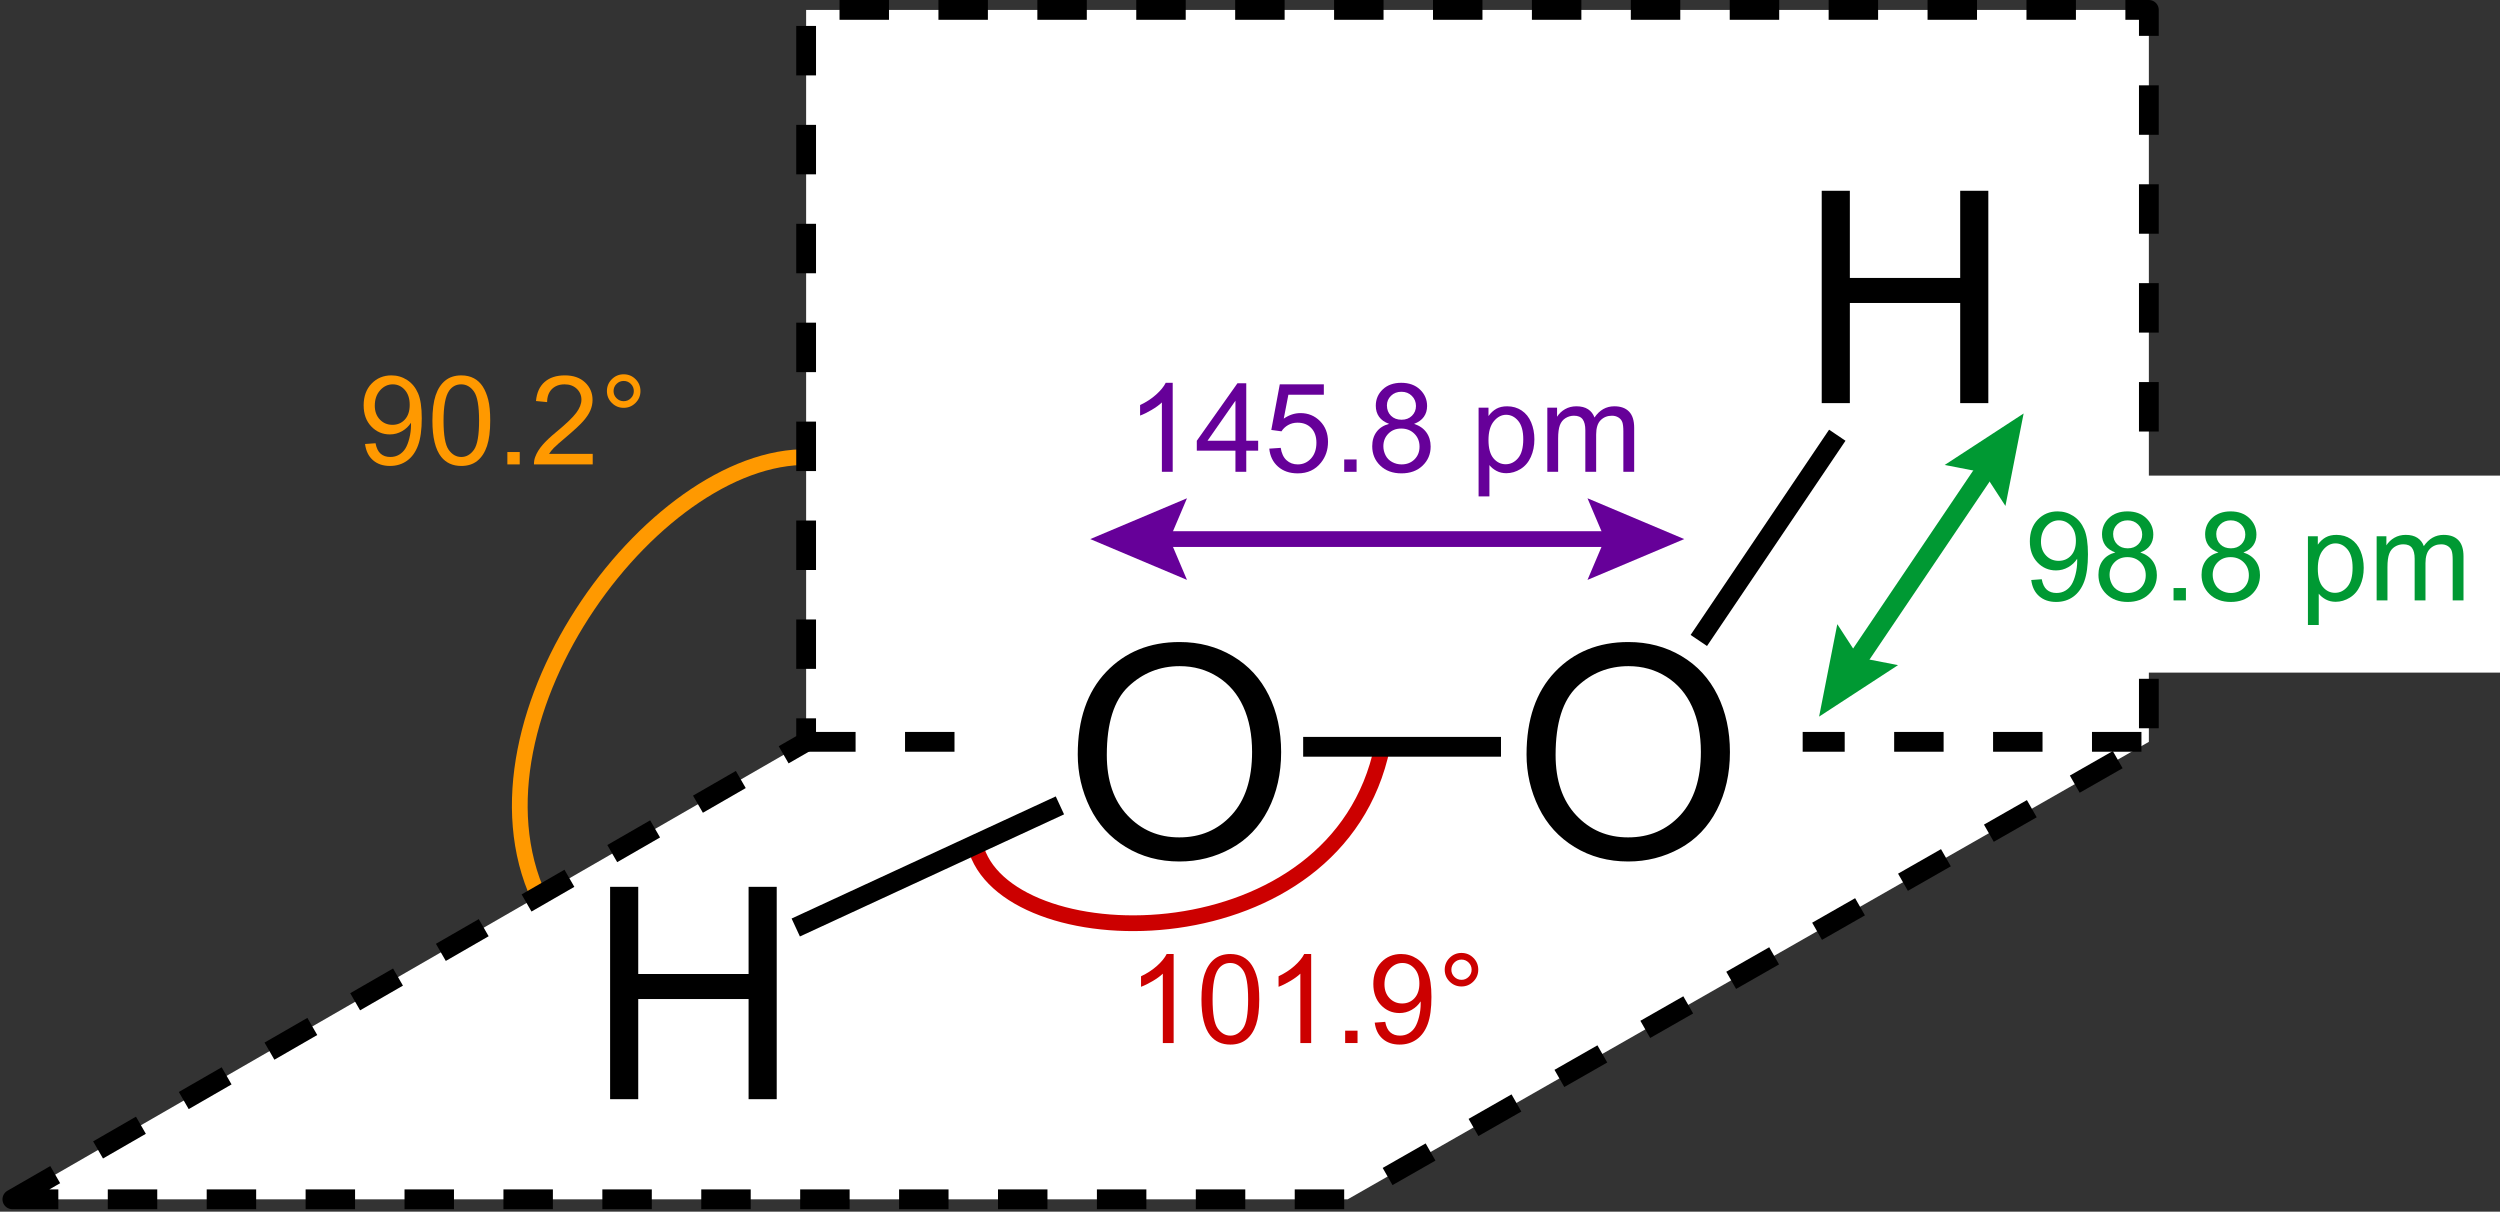 <?xml version="1.0" encoding="utf-8"?>
<!-- Generator: Adobe Illustrator 11.0, SVG Export Plug-In  -->
<!DOCTYPE svg PUBLIC "-//W3C//DTD SVG 1.0//EN"    "http://www.w3.org/TR/2001/REC-SVG-20010904/DTD/svg10.dtd">
<svg  xmlns="http://www.w3.org/2000/svg" xmlns:xlink="http://www.w3.org/1999/xlink" xmlns:a="http://ns.adobe.com/AdobeSVGViewerExtensions/3.0/"
	 width="1011" height="490" viewBox="-0.999 -0.005 1011 490" xml:space="preserve">
	<rect x="-0.999" y="-0.005" width="1011" height="490" fill="#333333" stroke="none"/>
	<defs>
	</defs>
	<g>
		<path style="fill:none;stroke:#FF9900;stroke-width:6.366;" d="M217,363c-33.716-73.053,49.002-183,112-178"/>
		<path style="fill:#FF9900;" d="M146.625,179.549l4.25-0.312c0.359,1.95,1.045,3.365,2.059,4.244
			c1.013,0.879,2.312,1.318,3.897,1.318c1.355,0,2.55-0.309,3.581-0.927s1.869-1.443,2.513-2.477
			c0.643-1.033,1.185-2.428,1.626-4.185s0.662-3.547,0.662-5.37c0-0.195-0.009-0.488-0.024-0.879
			c-0.879,1.4-2.078,2.535-3.599,3.406s-3.167,1.306-4.939,1.306c-2.96,0-5.465-1.077-7.514-3.232
			c-2.049-2.154-3.073-4.995-3.073-8.521c0-3.641,1.068-6.57,3.205-8.791c2.137-2.22,4.814-3.33,8.033-3.33
			c2.323,0,4.448,0.628,6.374,1.884s3.389,3.046,4.389,5.37c0.999,2.324,1.499,5.689,1.499,10.092
			c0,4.584-0.498,8.233-1.493,10.949c-0.996,2.716-2.477,4.783-4.443,6.202s-4.271,2.128-6.915,2.128
			c-2.808,0-5.101-0.775-6.88-2.328S146.983,182.362,146.625,179.549z M164.688,163.698
			c0-2.537-0.666-4.55-1.997-6.039c-1.332-1.489-2.951-2.234-4.858-2.234c-1.973,0-3.677,0.803-5.114,2.406
			s-2.155,3.683-2.155,6.235c0,2.292,0.682,4.154,2.046,5.586c1.363,1.432,3.064,2.147,5.102,2.147
			c2.033,0,3.704-0.716,5.014-2.147C164.032,168.22,164.688,166.235,164.688,163.698z"/>
		<path style="fill:#FF9900;" d="M173.87,170.125c0-4.24,0.435-7.659,1.308-10.255s2.168-4.589,3.888-5.981
			s3.884-2.089,6.492-2.089c1.923,0,3.615,0.388,5.076,1.162c1.461,0.775,2.659,1.893,3.595,3.352
			c0.935,1.46,1.672,3.238,2.21,5.334c0.537,2.096,0.807,4.922,0.807,8.477c0,4.208-0.433,7.609-1.296,10.205
			c-0.864,2.596-2.156,4.594-3.876,5.994s-3.892,2.101-6.516,2.101c-3.456,0-6.17-1.228-8.143-3.688
			C175.052,181.731,173.87,176.861,173.87,170.125z M178.37,170.112c0,5.912,0.69,9.839,2.072,11.778
			s3.087,2.909,5.115,2.909c2.027,0,3.732-0.974,5.114-2.922c1.382-1.947,2.073-5.869,2.073-11.766
			c0-5.907-0.689-9.832-2.065-11.774c-1.377-1.941-3.101-2.913-5.171-2.913c-2.028,0-3.652,0.857-4.873,2.57
			C179.125,160.182,178.37,164.221,178.37,170.112z"/>
		<path style="fill:#FF9900;" d="M204.178,187.799v-5h5v5H204.178z"/>
		<path style="fill:#FF9900;" d="M238.694,183.549v4.25h-23.75c-0.033-1.062,0.14-2.083,0.517-3.063
			c0.606-1.617,1.578-3.208,2.915-4.771s3.258-3.37,5.764-5.421c3.887-3.216,6.524-5.756,7.911-7.619
			s2.081-3.63,2.081-5.3c0-1.741-0.629-3.21-1.886-4.406c-1.257-1.195-2.896-1.794-4.916-1.794
			c-2.137,0-3.846,0.636-5.127,1.907s-1.931,3.031-1.946,5.28l-4.5-0.438c0.31-3.377,1.478-5.95,3.506-7.72
			c2.026-1.77,4.748-2.655,8.165-2.655c3.448,0,6.178,0.953,8.188,2.859c2.01,1.906,3.016,4.268,3.016,7.086
			c0,1.434-0.294,2.842-0.881,4.227s-1.56,2.843-2.922,4.374s-3.622,3.634-6.781,6.308
			c-2.647,2.218-4.354,3.722-5.117,4.513c-0.765,0.791-1.397,1.585-1.895,2.384H238.694z"/>
		<path style="fill:#FF9900;" d="M244.44,158.13c0-1.873,0.663-3.469,1.991-4.789
			c1.328-1.319,2.92-1.98,4.777-1.98c1.89,0,3.494,0.66,4.814,1.98c1.319,1.32,1.98,2.916,1.98,4.789
			c0,1.874-0.664,3.475-1.992,4.803s-2.929,1.991-4.802,1.991c-1.857,0-3.449-0.659-4.777-1.98
			C245.102,161.625,244.44,160.021,244.44,158.13z M247.127,158.143c0,1.131,0.4,2.096,1.202,2.894
			c0.802,0.8,1.77,1.199,2.903,1.199c1.117,0,2.077-0.399,2.879-1.199c0.802-0.799,1.203-1.764,1.203-2.894
			c0-1.13-0.401-2.095-1.203-2.894c-0.802-0.799-1.762-1.199-2.879-1.199c-1.134,0-2.102,0.4-2.903,1.199
			C247.527,156.048,247.127,157.013,247.127,158.143z"/>
		<polygon style="fill:#FFFFFF;stroke:#000000;stroke-width:8;stroke-linejoin:round;stroke-dasharray:20;" points="4,485 325,300 
			325,4 868,4 868,300 544,485 "/>
		
			<line style="fill:none;stroke:#000000;stroke-width:8;stroke-linejoin:round;stroke-dasharray:20;" x1="325" y1="300" x2="868" y2="300"/>
		<rect x="401" y="249" style="fill:#FFFFFF;" width="327" height="109"/> 
		<rect x="771" y="192.333" style="fill:#FFFFFF;" width="239" height="79.666"/> 
		<path style="fill:none;stroke:#CC0000;stroke-width:6.366;" d="M394,344c15,44,146,45,164-42"/>
		<path style="fill:#CC0000;" d="M473.625,421.8h-4.375v-28.053c-1.06,1.012-2.452,2.023-4.174,3.033
			c-1.722,1.012-3.268,1.77-4.639,2.275v-4.256c2.461-1.158,4.613-2.561,6.455-4.207s3.147-3.244,3.913-4.793
			h2.819V421.8z"/>
		<path style="fill:#CC0000;" d="M484.87,404.124c0-4.24,0.435-7.658,1.308-10.254s2.168-4.59,3.888-5.982
			s3.884-2.088,6.492-2.088c1.923,0,3.615,0.387,5.076,1.162s2.659,1.893,3.595,3.352s1.672,3.238,2.21,5.334
			c0.537,2.096,0.807,4.922,0.807,8.477c0,4.209-0.433,7.609-1.296,10.205c-0.864,2.596-2.156,4.594-3.876,5.994
			s-3.892,2.102-6.516,2.102c-3.456,0-6.17-1.228-8.143-3.688C486.052,415.731,484.87,410.86,484.87,404.124z
			 M489.37,404.112c0,5.912,0.69,9.838,2.072,11.777s3.087,2.91,5.115,2.91c2.027,0,3.732-0.975,5.114-2.922
			s2.073-5.869,2.073-11.766c0-5.908-0.689-9.832-2.065-11.775c-1.377-1.941-3.101-2.912-5.171-2.912
			c-2.028,0-3.652,0.857-4.873,2.57C490.125,394.183,489.37,398.222,489.37,404.112z"/>
		<path style="fill:#CC0000;" d="M529.24,421.8h-4.375v-28.053c-1.06,1.012-2.452,2.023-4.174,3.033
			c-1.722,1.012-3.268,1.77-4.639,2.275v-4.256c2.461-1.158,4.613-2.561,6.455-4.207s3.147-3.244,3.913-4.793
			h2.819V421.8z"/>
		<path style="fill:#CC0000;" d="M542.985,421.8v-5h5v5H542.985z"/>
		<path style="fill:#CC0000;" d="M554.939,413.55l4.25-0.312c0.359,1.949,1.045,3.365,2.059,4.244
			c1.013,0.879,2.312,1.318,3.897,1.318c1.355,0,2.55-0.309,3.581-0.928c1.031-0.617,1.869-1.443,2.513-2.477
			c0.643-1.033,1.185-2.428,1.626-4.184c0.441-1.758,0.662-3.547,0.662-5.371c0-0.195-0.009-0.488-0.024-0.879
			c-0.879,1.4-2.078,2.535-3.599,3.406s-3.167,1.307-4.939,1.307c-2.96,0-5.465-1.078-7.514-3.232
			s-3.073-4.996-3.073-8.521c0-3.641,1.068-6.57,3.205-8.791s4.814-3.33,8.033-3.33
			c2.323,0,4.448,0.627,6.374,1.883s3.389,3.047,4.389,5.371c0.999,2.324,1.499,5.688,1.499,10.092
			c0,4.584-0.498,8.232-1.493,10.949c-0.996,2.715-2.477,4.783-4.443,6.201c-1.967,1.42-4.271,2.129-6.915,2.129
			c-2.808,0-5.101-0.775-6.88-2.328S555.298,416.362,554.939,413.55z M573.002,397.698
			c0-2.537-0.666-4.551-1.997-6.039c-1.332-1.49-2.951-2.234-4.858-2.234c-1.973,0-3.677,0.803-5.114,2.406
			s-2.155,3.682-2.155,6.234c0,2.293,0.682,4.154,2.046,5.586c1.363,1.432,3.064,2.148,5.102,2.148
			c2.033,0,3.704-0.717,5.014-2.148C572.347,402.22,573.002,400.235,573.002,397.698z"/>
		<path style="fill:#CC0000;" d="M583.247,392.13c0-1.873,0.663-3.469,1.991-4.789
			c1.328-1.318,2.92-1.978,4.777-1.978c1.89,0,3.494,0.66,4.814,1.978c1.319,1.32,1.98,2.916,1.98,4.789
			c0,1.875-0.664,3.475-1.992,4.803s-2.929,1.992-4.802,1.992c-1.857,0-3.449-0.66-4.777-1.98
			C583.91,395.626,583.247,394.021,583.247,392.13z M585.935,392.144c0,1.131,0.4,2.096,1.202,2.894
			s1.77,1.199,2.903,1.199c1.117,0,2.077-0.4,2.879-1.199s1.203-1.764,1.203-2.894s-0.401-2.096-1.203-2.894
			s-1.762-1.199-2.879-1.199c-1.134,0-2.102,0.4-2.903,1.199S585.935,391.013,585.935,392.144z"/>
		<path d="M434.844,305.149c0-14.234,3.832-25.379,11.498-33.434s17.561-12.082,29.686-12.082
			c7.939,0,15.098,1.893,21.473,5.676s11.234,9.059,14.578,15.824c3.344,6.768,5.016,14.441,5.016,23.021
			c0,8.699-1.762,16.48-5.281,23.344s-8.505,12.06-14.959,15.59c-6.453,3.531-13.416,5.295-20.885,5.295
			c-8.098,0-15.332-1.949-21.707-5.85s-11.205-9.225-14.49-15.973C436.487,319.815,434.844,312.677,434.844,305.149z
			 M446.594,305.296c0,10.332,2.785,18.473,8.355,24.418c5.57,5.947,12.557,8.92,20.961,8.92
			c8.559,0,15.605-3.002,21.137-9.006s8.297-14.525,8.297-25.561c0-6.979-1.184-13.07-3.547-18.277
			c-2.365-5.205-5.824-9.24-10.379-12.107c-4.555-2.865-9.664-4.299-15.332-4.299
			c-8.053,0-14.98,2.76-20.785,8.277S446.594,292.39,446.594,305.296z"/>
		<path d="M616.335,305.149c0-14.234,3.832-25.379,11.498-33.434s17.561-12.082,29.686-12.082
			c7.939,0,15.098,1.893,21.473,5.676s11.234,9.059,14.578,15.824c3.344,6.768,5.016,14.441,5.016,23.021
			c0,8.699-1.762,16.48-5.281,23.344s-8.506,12.06-14.959,15.59c-6.453,3.531-13.416,5.295-20.885,5.295
			c-8.098,0-15.332-1.949-21.707-5.85s-11.205-9.225-14.49-15.973C617.977,319.815,616.335,312.677,616.335,305.149z
			 M628.085,305.296c0,10.332,2.785,18.473,8.355,24.418c5.57,5.947,12.557,8.92,20.961,8.92
			c8.559,0,15.605-3.002,21.137-9.006s8.297-14.525,8.297-25.561c0-6.979-1.184-13.07-3.547-18.277
			c-2.365-5.205-5.824-9.24-10.379-12.107c-4.555-2.865-9.664-4.299-15.332-4.299
			c-8.053,0-14.98,2.76-20.785,8.277S628.085,292.39,628.085,305.296z"/>
		<path d="M735.704,163.018v-85.875h11.375v35.25h44.625v-35.25h11.375v85.875h-11.375v-40.5h-44.625v40.5H735.704z"/>
		<path d="M245.729,444.505v-85.875h11.375v35.25h44.625v-35.25h11.375v85.875h-11.375v-40.5h-44.625v40.5H245.729z"/>
		<line style="fill:#FFFFFF;stroke:#000000;stroke-width:8;" x1="320.804" y1="375.078" x2="427.627" y2="325.691"/>
		<line style="fill:#FFFFFF;stroke:#000000;stroke-width:8;" x1="686" y1="259" x2="742" y2="176"/>
		<line style="fill:none;stroke:#000000;stroke-width:8;" x1="526" y1="302" x2="606" y2="302"/>
		<g>
			<g style="adobe-knockout:true;">
				<line style="fill:none;stroke:#009933;stroke-width:8;adobe-knockout:false;" x1="748" y1="270" x2="804" y2="187"/>
				<polygon style="fill:#009933;adobe-knockout:false;" points="809.999,204.6 801.235,191.098 785.437,188.027 
					817.355,167.207 "/>
				<polygon style="fill:#009933;adobe-knockout:false;" points="742.001,252.4 750.765,265.902 766.563,268.973 
					734.645,289.793 "/>
			</g>
		</g>
		<g>
			<g style="adobe-knockout:true;">
				<line style="fill:none;stroke:#660099;stroke-width:6.366;adobe-knockout:false;" x1="466.5" y1="218" x2="653.5" y2="218"/>
				<polygon style="fill:#660099;adobe-knockout:false;" points="640.984,234.506 647.993,218 640.984,201.496 680.101,218 
					"/>
				<polygon style="fill:#660099;adobe-knockout:false;" points="479.016,201.494 472.007,218 479.016,234.504 439.9,218 
					"/>
			</g>
		</g>
		<path style="fill:#660099;" d="M473.244,190.799h-4.375v-28.052c-1.06,1.012-2.452,2.022-4.174,3.033
			c-1.722,1.012-3.268,1.77-4.639,2.274v-4.256c2.461-1.157,4.613-2.56,6.455-4.206s3.147-3.245,3.913-4.794
			h2.819V190.799z"/>
		<path style="fill:#660099;" d="M498.614,190.799v-8.562h-15.625v-4l16.438-23.25h3.562v23.25h4.812v4h-4.812v8.562
			H498.614z M498.614,178.237v-16.197l-11.298,16.197H498.614z"/>
		<path style="fill:#660099;" d="M512.297,181.424l4.625-0.312c0.341,2.222,1.128,3.892,2.361,5.01
			c1.233,1.119,2.738,1.678,4.516,1.678c2.144,0,3.941-0.799,5.389-2.397s2.172-3.718,2.172-6.359
			c0-2.51-0.694-4.491-2.083-5.942s-3.235-2.177-5.54-2.177c-1.434,0-2.713,0.325-3.839,0.974
			c-1.126,0.649-2.014,1.491-2.663,2.526l-4.125-0.562l3.438-18.438h17.812v4.188h-14.338l-1.873,9.68
			c2.148-1.494,4.403-2.242,6.764-2.242c3.125,0,5.763,1.084,7.911,3.252s3.224,4.955,3.224,8.361
			c0,3.244-0.945,6.047-2.834,8.41c-2.297,2.901-5.433,4.352-9.407,4.352c-3.258,0-5.918-0.912-7.979-2.738
			C513.767,186.861,512.59,184.44,512.297,181.424z"/>
		<path style="fill:#660099;" d="M542.605,190.799v-5h5v5H542.605z"/>
		<path style="fill:#660099;" d="M560.756,171.409c-1.828-0.67-3.183-1.627-4.064-2.87s-1.321-2.731-1.321-4.466
			c0-2.616,0.939-4.815,2.817-6.599c1.878-1.783,4.377-2.675,7.496-2.675c3.136,0,5.659,0.912,7.57,2.735
			c1.91,1.824,2.866,4.044,2.866,6.661c0,1.668-0.435,3.12-1.304,4.354c-0.869,1.235-2.188,2.188-3.958,2.858
			c2.184,0.717,3.847,1.872,4.987,3.467s1.712,3.498,1.712,5.711c0,3.06-1.085,5.631-3.253,7.714
			c-2.169,2.083-5.022,3.124-8.56,3.124c-3.538,0-6.392-1.045-8.56-3.137c-2.169-2.091-3.253-4.698-3.253-7.823
			c0-2.326,0.591-4.275,1.772-5.846S558.571,171.979,560.756,171.409z M558.434,180.476
			c0,1.254,0.292,2.466,0.878,3.638s1.472,2.079,2.658,2.722s2.458,0.964,3.813,0.964
			c2.127,0,3.872-0.675,5.233-2.025s2.042-3.067,2.042-5.151c0-2.115-0.701-3.865-2.103-5.248
			s-3.176-2.075-5.319-2.075c-2.096,0-3.819,0.684-5.173,2.051S558.434,178.425,558.434,180.476z M559.871,163.933
			c0,1.705,0.543,3.099,1.631,4.181s2.519,1.623,4.293,1.623c1.725,0,3.127-0.536,4.207-1.61
			c1.079-1.074,1.619-2.39,1.619-3.947c0-1.623-0.557-2.987-1.669-4.095c-1.112-1.106-2.515-1.66-4.206-1.66
			c-1.709,0-3.116,0.541-4.22,1.623S559.871,162.425,559.871,163.933z"/>
		<path style="fill:#660099;" d="M596.945,200.737v-35.875h4v3.387c0.946-1.316,2.016-2.304,3.208-2.962
			c1.191-0.658,2.637-0.987,4.335-0.987c2.22,0,4.179,0.569,5.877,1.707c1.697,1.138,2.979,2.742,3.845,4.814
			s1.298,4.344,1.298,6.814c0,2.65-0.478,5.035-1.435,7.156s-2.345,3.747-4.167,4.876
			c-1.822,1.13-3.737,1.694-5.747,1.694c-1.471,0-2.791-0.31-3.959-0.931s-2.128-1.404-2.88-2.352v12.657H596.945
			z M600.945,177.968c0,3.33,0.676,5.79,2.029,7.382s2.992,2.387,4.916,2.387c1.957,0,3.632-0.824,5.026-2.473
			c1.394-1.648,2.091-4.202,2.091-7.661c0-3.297-0.681-5.765-2.042-7.405s-2.988-2.461-4.879-2.461
			c-1.875,0-3.534,0.873-4.978,2.619S600.945,174.639,600.945,177.968z"/>
		<path style="fill:#660099;" d="M624.736,190.799v-25.938h3.938v3.665c0.81-1.27,1.89-2.293,3.235-3.066
			s2.879-1.161,4.599-1.161c1.913,0,3.482,0.399,4.707,1.197c1.225,0.799,2.088,1.914,2.591,3.347
			c2.056-3.029,4.731-4.544,8.028-4.544c2.577,0,4.56,0.712,5.946,2.136s2.081,3.615,2.081,6.575v17.789h-4.375
			V174.479c0-1.756-0.144-3.021-0.429-3.793c-0.286-0.772-0.805-1.395-1.556-1.866
			c-0.752-0.472-1.634-0.708-2.646-0.708c-1.83,0-3.349,0.606-4.558,1.817c-1.209,1.212-1.812,3.151-1.812,5.818
			v15.052h-4.375v-16.833c0-1.951-0.358-3.414-1.073-4.391c-0.716-0.976-1.887-1.464-3.512-1.464
			c-1.236,0-2.378,0.325-3.427,0.976s-1.81,1.603-2.281,2.854s-0.707,3.058-0.707,5.415v13.442H624.736z"/>
		<path style="fill:#009933;" d="M820.433,234.549l4.25-0.312c0.359,1.95,1.045,3.365,2.059,4.244
			c1.013,0.879,2.312,1.318,3.897,1.318c1.355,0,2.55-0.309,3.581-0.927s1.869-1.443,2.513-2.477
			c0.643-1.033,1.185-2.428,1.626-4.185s0.662-3.547,0.662-5.37c0-0.195-0.009-0.488-0.024-0.879
			c-0.879,1.4-2.078,2.535-3.599,3.406s-3.167,1.306-4.939,1.306c-2.96,0-5.465-1.077-7.514-3.232
			c-2.049-2.154-3.073-4.995-3.073-8.521c0-3.641,1.068-6.57,3.205-8.791c2.137-2.22,4.814-3.33,8.033-3.33
			c2.323,0,4.448,0.628,6.374,1.884s3.389,3.046,4.389,5.37c0.999,2.324,1.499,5.689,1.499,10.092
			c0,4.584-0.498,8.233-1.493,10.949c-0.996,2.716-2.477,4.783-4.443,6.202s-4.271,2.128-6.915,2.128
			c-2.808,0-5.101-0.775-6.88-2.328S820.791,237.362,820.433,234.549z M838.495,218.698
			c0-2.537-0.666-4.55-1.997-6.039c-1.332-1.489-2.951-2.234-4.858-2.234c-1.973,0-3.677,0.803-5.114,2.406
			s-2.155,3.683-2.155,6.235c0,2.292,0.682,4.154,2.046,5.586c1.363,1.432,3.064,2.147,5.102,2.147
			c2.033,0,3.704-0.716,5.014-2.147C837.84,223.22,838.495,221.235,838.495,218.698z"/>
		<path style="fill:#009933;" d="M854.438,223.409c-1.828-0.67-3.183-1.627-4.064-2.87s-1.321-2.731-1.321-4.466
			c0-2.616,0.939-4.815,2.817-6.599c1.878-1.783,4.377-2.675,7.496-2.675c3.136,0,5.659,0.912,7.57,2.735
			c1.91,1.824,2.866,4.044,2.866,6.661c0,1.668-0.435,3.12-1.304,4.354c-0.869,1.235-2.188,2.188-3.958,2.858
			c2.184,0.717,3.847,1.872,4.987,3.467s1.712,3.498,1.712,5.711c0,3.06-1.085,5.631-3.253,7.714
			c-2.169,2.083-5.022,3.124-8.56,3.124c-3.538,0-6.392-1.045-8.56-3.137c-2.169-2.091-3.253-4.698-3.253-7.823
			c0-2.326,0.591-4.275,1.772-5.846S852.253,223.979,854.438,223.409z M852.115,232.476
			c0,1.254,0.292,2.466,0.878,3.638s1.472,2.079,2.658,2.722s2.458,0.964,3.813,0.964
			c2.127,0,3.872-0.675,5.233-2.025s2.042-3.067,2.042-5.151c0-2.115-0.701-3.865-2.103-5.248
			s-3.176-2.075-5.319-2.075c-2.096,0-3.819,0.684-5.173,2.051S852.115,230.425,852.115,232.476z M853.553,215.933
			c0,1.705,0.543,3.099,1.631,4.181s2.519,1.623,4.293,1.623c1.725,0,3.127-0.536,4.207-1.61
			c1.079-1.074,1.619-2.39,1.619-3.947c0-1.623-0.557-2.987-1.669-4.095c-1.112-1.106-2.515-1.66-4.206-1.66
			c-1.709,0-3.116,0.541-4.22,1.623S853.553,214.425,853.553,215.933z"/>
		<path style="fill:#009933;" d="M877.985,242.799v-5h5v5H877.985z"/>
		<path style="fill:#009933;" d="M896.137,223.409c-1.828-0.67-3.183-1.627-4.064-2.87s-1.321-2.731-1.321-4.466
			c0-2.616,0.939-4.815,2.817-6.599c1.878-1.783,4.377-2.675,7.496-2.675c3.136,0,5.659,0.912,7.57,2.735
			c1.91,1.824,2.866,4.044,2.866,6.661c0,1.668-0.435,3.12-1.304,4.354c-0.869,1.235-2.188,2.188-3.958,2.858
			c2.184,0.717,3.847,1.872,4.987,3.467s1.712,3.498,1.712,5.711c0,3.06-1.085,5.631-3.253,7.714
			c-2.169,2.083-5.022,3.124-8.56,3.124c-3.538,0-6.392-1.045-8.56-3.137c-2.169-2.091-3.253-4.698-3.253-7.823
			c0-2.326,0.591-4.275,1.772-5.846S893.952,223.979,896.137,223.409z M893.814,232.476
			c0,1.254,0.292,2.466,0.878,3.638s1.472,2.079,2.658,2.722s2.458,0.964,3.813,0.964
			c2.127,0,3.872-0.675,5.233-2.025s2.042-3.067,2.042-5.151c0-2.115-0.701-3.865-2.103-5.248
			s-3.176-2.075-5.319-2.075c-2.096,0-3.819,0.684-5.173,2.051S893.814,230.425,893.814,232.476z M895.252,215.933
			c0,1.705,0.543,3.099,1.631,4.181s2.519,1.623,4.293,1.623c1.725,0,3.127-0.536,4.207-1.61
			c1.079-1.074,1.619-2.39,1.619-3.947c0-1.623-0.557-2.987-1.669-4.095c-1.112-1.106-2.515-1.66-4.206-1.66
			c-1.709,0-3.116,0.541-4.22,1.623S895.252,214.425,895.252,215.933z"/>
		<path style="fill:#009933;" d="M932.326,252.737v-35.875h4v3.387c0.946-1.316,2.016-2.304,3.208-2.962
			c1.191-0.658,2.637-0.987,4.335-0.987c2.22,0,4.179,0.569,5.877,1.707c1.697,1.138,2.979,2.742,3.845,4.814
			s1.298,4.344,1.298,6.814c0,2.65-0.478,5.035-1.435,7.156s-2.345,3.747-4.167,4.876
			c-1.822,1.13-3.737,1.694-5.747,1.694c-1.471,0-2.791-0.31-3.959-0.931s-2.128-1.404-2.88-2.352v12.657H932.326
			z M936.326,229.968c0,3.33,0.676,5.79,2.029,7.382s2.992,2.387,4.916,2.387c1.957,0,3.632-0.824,5.026-2.473
			c1.394-1.648,2.091-4.202,2.091-7.661c0-3.297-0.681-5.765-2.042-7.405s-2.988-2.461-4.879-2.461
			c-1.875,0-3.534,0.873-4.978,2.619S936.326,226.639,936.326,229.968z"/>
		<path style="fill:#009933;" d="M960.117,242.799v-25.938h3.938v3.665c0.81-1.27,1.89-2.293,3.235-3.066
			s2.879-1.161,4.599-1.161c1.913,0,3.482,0.399,4.707,1.197c1.225,0.799,2.088,1.914,2.591,3.347
			c2.056-3.029,4.731-4.544,8.028-4.544c2.577,0,4.56,0.712,5.946,2.136s2.081,3.615,2.081,6.575v17.789h-4.375
			V226.479c0-1.756-0.144-3.021-0.429-3.793c-0.286-0.772-0.805-1.395-1.556-1.866
			c-0.752-0.472-1.634-0.708-2.646-0.708c-1.83,0-3.349,0.606-4.558,1.817c-1.209,1.212-1.812,3.151-1.812,5.818
			v15.052h-4.375v-16.833c0-1.951-0.358-3.414-1.073-4.391c-0.716-0.976-1.887-1.464-3.512-1.464
			c-1.236,0-2.378,0.325-3.427,0.976s-1.81,1.603-2.281,2.854s-0.707,3.058-0.707,5.415v13.442H960.117z"/>
	</g>
</svg>
